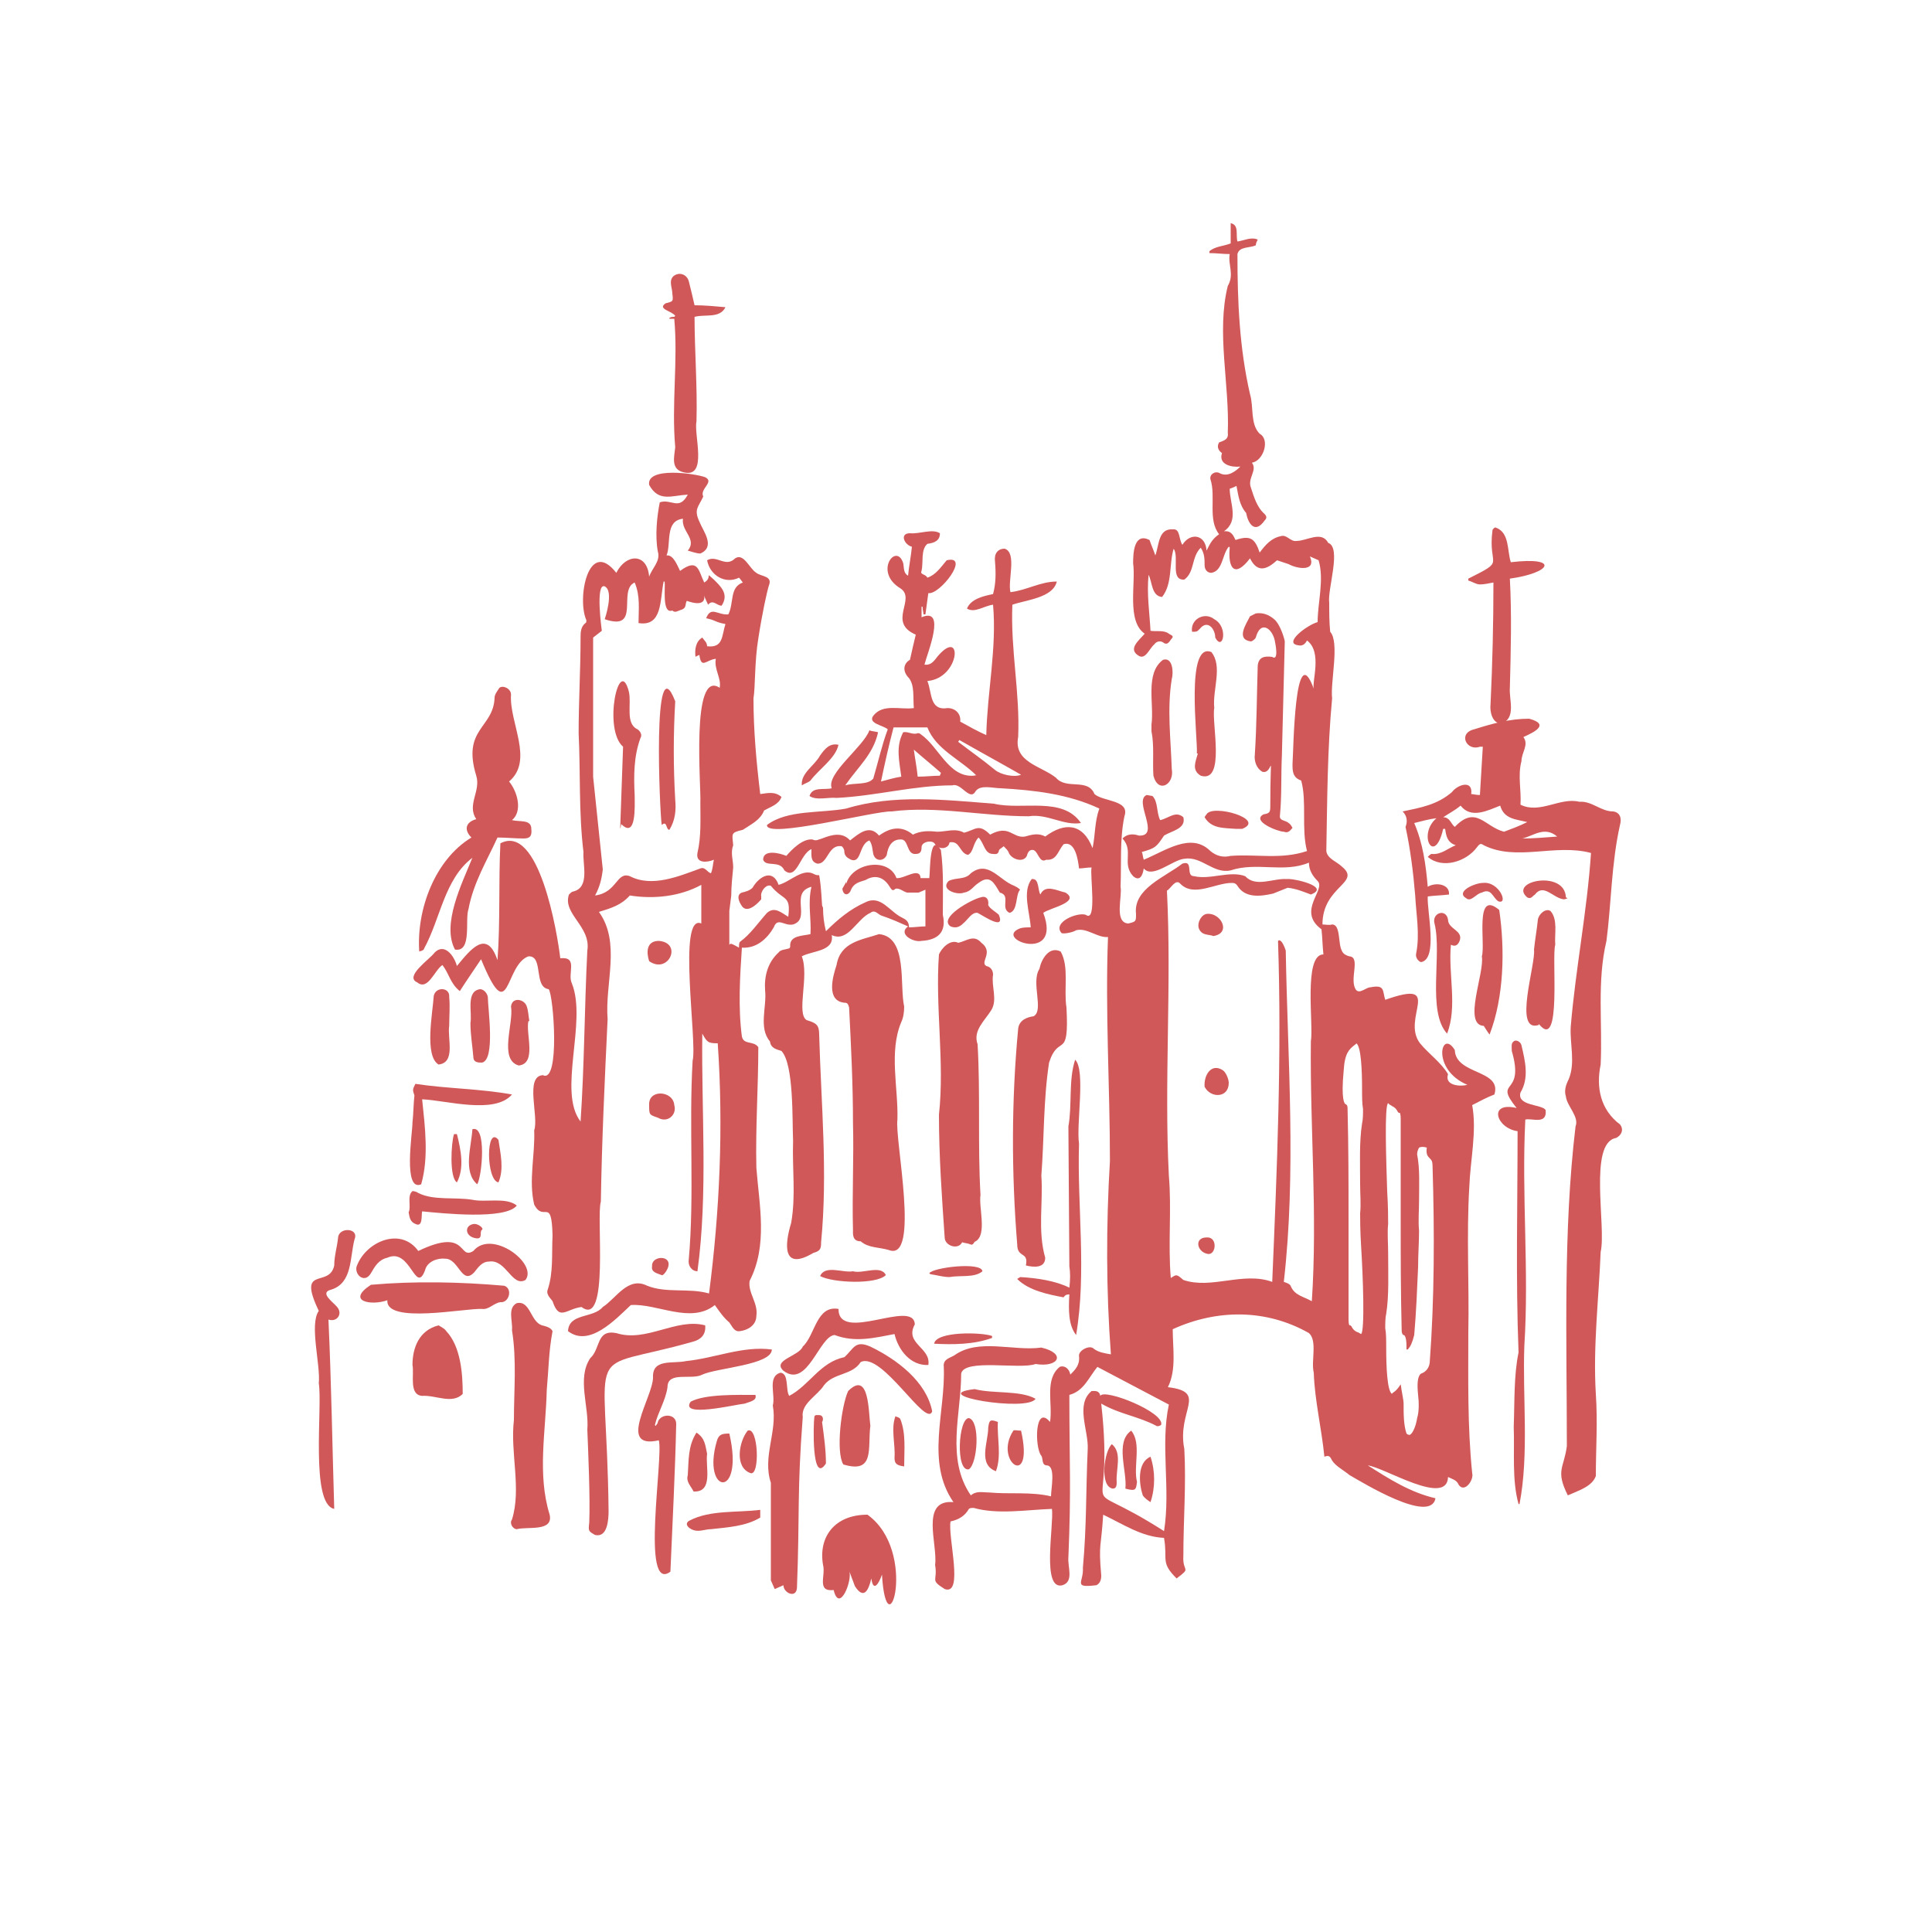 <svg xmlns="http://www.w3.org/2000/svg" width="200" height="200"><style>.st0{fill:#d15859}</style><path d="M105.6 132.2c-.1.1-.2.1-.3.2 1.2 1.2 3.2 1.6 4.8 1.9.2-.3.4-.3.6-.3-.1 1.6-.1 3.2.7 4.2 1.1-6.5.1-13.3.3-19.8-.3-2.1.7-7.6-.4-8.7-.7 2.1-.3 4.7-.7 6.9l.1 14.5c.1.6.1 1.4 0 2.2-1.4-.7-3.3-1-5.1-1.1zM100.5 90.4c-.6.7-1.5.4-2.3.8-.9.9.9 1.5 1.6 1.2.7-.1 1-.7 1.5-1 1.2-.9 1.6 0 2.2 1 1.2.3 0 1.6 1 2.1.9-.2.6-1.9 1.1-2.4-.2-.2-.4-.3-.6-.4-1.6-.6-2.7-2.7-4.5-1.3z" class="st0"/><path d="M102.3 93.7c.1-.7-.3-1-.8-.8-.9.2-4.4 2.1-3.1 3 .5.2.9.1 1.3-.3.5-.4.9-1.2 1.5-1.1.6.3 2.9 1.9 2.2.2-.3-.3-.9-.6-1.1-1zM97.2 98.8c-.4 5.5.6 11.1 0 16.6 0 4.3.3 8.5.6 12.8.1.8 1.4 1.2 1.8.4.3.1.6.1.8.2.4.2.4-.3.6-.3 1.2-.7.3-3.5.5-4.8-.3-5.2 0-10.4-.3-15.6-.5-1.4.7-2.4 1.4-3.5s0-2.5.2-3.7c0-.4-.2-.8-.7-.9-.7-.4.8-1.4-.5-2.4-.8-.9-1.5-.2-2.4 0-.8-.4-1.7.5-2 1.2zM109.8 98.5c-1.2-.6-2 .8-2.2 1.8-.9 1.4.5 4.3-.6 4.9-.7.1-1.5.4-1.6 1.3-.7 7.4-.7 14.9-.1 22.3 0 1.5 1.2.7.9 2.2.8.2 2 .3 2-.8-.8-2.8-.2-5.7-.4-8.5.3-3.9.2-7.8.8-11.7 1-3.1 2.1-.1 1.8-5.7-.3-1.9.3-4.2-.6-5.8zM68.5 85.4c.6-.5.4.5.8.5.6-1 .7-2 .6-3.1-.2-3.4-.2-6.8 0-10.2-2.4-6.2-1.6 11.6-1.4 12.8zM105.6 96.1c-2.9 1.1 4.4 3.7 2.4-1.6.6-.5 3.9-1.1 2.3-2.1-.9-.2-2.1-.9-2.6.2-.3-.5-.1-1.7-.9-1.6-1 1.3-.2 3.4-.1 5-.4 0-.8 0-1.1.1zM102.7 138.5v-.2c-1.1-.4-5.8-.5-6 .8 1.9.1 4.1.1 6-.6zM92.3 84c4.7-.6 9.4.5 14.2.5 1.9-.3 3.6 1 5.4.7-1.9-2.8-6.1-1.3-9-2-5.1-.4-10.4-1-15.3.5-2.6.5-6.1.1-8.2 1.7-.2 1.5 11.3-1.5 12.9-1.4zM66 75.5c-1.3-.6-.6-2.6-.9-3.9-1-3.9-2.7 3.9-.6 5.7l-.3 8.5c.1-.3.1-.5.1-.5 1.6 1.6 1.4-1.9 1.4-3-.1-2-.1-4 .6-5.9.2-.3 0-.7-.3-.9zM84.9 132.1c1.3.7 5.8.9 6.8-.1-.5-1.1-2.4-.1-3.4-.4-1 .2-2.9-.7-3.4.5zM74.2 149.2c-1.6 5.5 2.9 6.1 1.3-.8-.8 0-1.1.1-1.3.8zM78.2 144.4c-1.9 0-5.2-.1-6.7.7-1.2 1.7 4.6.3 5.6.2.5-.2 1.3-.3 1.1-.9zM72.1 148.3c-.9 1.4-.8 2.9-.9 4.4-.2.7.3 1.1.6 1.7 2.1.1 1.2-2.6 1.4-3.9-.2-.9-.2-1.6-1.1-2.2zM77.7 152.5c1 .3.8-4.9-.3-4.4-.9 1.1-1.4 3.8.3 4.4zM84.9 146.5c-.2 0-.6-.1-.6.2-.1.6-.3 7.1 1.2 4.8 0-1.4-.2-2.8-.4-4.3.1-.1.2-.6-.2-.7z" class="st0"/><path d="M68.1 147.2c0 .2-.2.3-.2.4 0 0-.1 0-.1-.1.3-1.3 1.1-2.5 1.3-3.9 0-1.7 2.5-.7 3.6-1.3 1.5-.7 7.2-1 7.2-2.6-3-.4-5.9.9-8.9 1.2-1.3.3-3.5-.3-3.4 1.7 0 2-3.8 7.5.6 6.5.5 1.7-1.9 15.9 1.2 13.6.2-4.7.5-10.5.6-15.3 0-1.1-1.6-1.1-1.9-.2zM81.1 141.9c2.5 1.9 3.7-3.6 5.3-3.7 2.1.8 4.1.3 6.2-.1.4 1.7 1.7 3.3 3.5 3.2.3-1.8-2.5-2.2-1.4-4.2-.1-2.7-7.9 2-7.9-1.6-2.3-.4-2.4 2.7-3.7 3.9-.4 1-3.2 1.4-2 2.5zM101.7 131.6c-.1-1-5.1-.4-5.5.2l.1.1c.7.1 1.3.3 2 .3 1.1-.2 2.6.1 3.4-.6zM68.2 97.4c-1.3 0-1.3 1.2-1 2.1 2 1.4 3.5-1.9 1-2.1z" class="st0"/><path d="M71.7 138.9c.8-.2 1.4-.7 1.3-1.7-3-.8-6.1 1.8-9.2.8-2.1-.4-1.6 1.6-2.7 2.6-1.4 2.1-.1 5-.3 7.4.1 2.5.3 7.1.2 9.6-.1.9-.1.9.6 1.3 1.3.3 1.4-1.6 1.4-2.5-.2-18.2-2.9-14.2 8.7-17.5zM93.6 104.2c-.5-2.2.4-7.2-2.6-7.5-1.8.6-4 .8-4.4 3.2-.4 1.2-1.1 3.7.8 3.9.3 0 .4.1.5.5.2 4 .4 7.9.4 11.9.1 3.7-.1 7.4 0 11.1 0 .4-.1 1.2.8 1.2.8.7 1.9.6 2.9.9 3.3 1.3.6-11.5.9-13.5.1-3.3-.9-7 .4-10.1.2-.4.3-1 .3-1.6zM48.7 105.9c0 1.2.2 2.3.3 3.5 0 .6.5.6.9.6 1.4-.3.6-5.6.6-6.8-.1-.5-.5-.8-.8-.8-1.5.2-.8 2.4-1 3.5zM46.5 103.2c.1-1-1.4-1.1-1.6-.1-.1 1.7-1 6.2.5 7.1 1.8-.2.9-2.7 1.1-4 0-1 .1-2 0-3zM51.6 122.4c.6-1.4.2-3 0-4.4-1.3-1.6-1.3 4.2 0 4.4zM53.7 110.3c1.9-.2.7-3.3 1-4.6h.1c-.1-.5-.1-1.1-.3-1.6-.3-.7-1.5-.9-1.6.1.3 1.7-1.3 5.5.8 6.1zM48.9 116.9c-.1 1.8-1 4.4.5 5.7.5-.8 1-6.2-.5-5.7zM153.2 60.5c.4 0 .9-.1 1.4-.2 0 4.2-.1 8.4-.3 12.6-.1.8.2 2 1.1 2 1.6-.5.8-2.5.9-3.7.1-3.8.2-7.6 0-11.3 4.3-.6 5.2-2.3.1-1.7-.4-1.2-.1-3.1-1.6-3.6-.1 0-.3.2-.3.3-.5 3.9 1.5 3-2.5 5v.2c.4.1.8.4 1.2.4zM86.8 77.1c-.9-.2-1.4.4-1.9 1.1-.6 1.1-2 1.8-1.9 3.1.3-.2.7-.3.9-.5.9-1.2 2.6-2.3 2.9-3.7zM69.9 32.7l-.1.1c-.2 0-.3 0-.5.1v.1h.5c.4 4.4-.3 8.8.1 13.3-.1 1-.5 2.3.9 2.6 2.5.6 1-3.9 1.3-5.3.1-3.6-.2-7.3-.2-10.8 1.1-.3 2.6.2 3.2-1-1.1-.1-2.2-.2-3.2-.2-.2-.9-.4-1.7-.6-2.5-.2-.7-1-1-1.6-.5-.5.5-.1 1.2-.1 1.8.1.8.1.8-.7 1-.9.6.7.8 1 1.3zM67.5 131.1c-.1.6.5.7 1 .9.2.1.7-.7.7-1 .2-1.1-1.8-1-1.7.1zM43.9 98.2c1.7-3.1 2.1-7.2 5-9.4-1.1 2.7-3.2 6.9-1.8 9.5 1.8.3 1-3.1 1.4-4.2.5-2.7 1.9-5 3-7.4.9 0 1.8.1 2.7.1.6 0 .9-.2.8-1 0-1-1.2-.7-2-.9 1.1-.9.6-2.9-.3-4 2.6-2.2 0-6.1.2-9 0-.6-.8-1-1.2-.7-.2.3-.5.7-.5 1-.1 3.2-3.4 3.2-1.9 8.1.5 1.6-1 3 0 4.5-1.1.3-1.3 1.1-.5 1.9-3.8 2.3-5.7 7.5-5.4 11.8.4-.1.5-.2.5-.3z" class="st0"/><path d="M43.6 122.6c.8-2.8.4-5.9.1-8.8 2.5.1 7.5 1.6 9.3-.5-3.3-.6-6.7-.6-10-1.1-.3.6-.3.6-.1 1.2-.1.9-.1 1.9-.2 2.8 0 1.1-1 7.2.9 6.4zM38.4 131.8c.4-.7.8-1.4 1.7-1.6 2.4-1.1 2.9 3.9 3.9 1.3.2-.9 1.3-1.3 2.1-1.2 1.4 0 1.7 2.8 3 1.4.4-.5.8-1.1 1.5-1.1 1.8-.3 2.4 2.7 3.8 1.9 1.3-1.7-3.5-5.3-5.4-3-1.6 1-.5-2.5-5.7 0-1.8-2.5-5.3-1-6.3 1.4-.5.9.7 2.1 1.4.9zM57.2 137.8c-.2-.4-.7-.5-1.1-.6-1.2-.4-1.2-2.6-2.6-2.3-1 .5-.4 1.9-.5 2.8.5 3.1.2 6.2.2 9.3-.4 3.4.8 7.1-.2 10.3-.3.4.1 1 .5 1 1.1-.3 3.8.3 3.4-1.5-1.3-4.2-.4-8.6-.3-12.9.2-2.2.2-4 .6-6.1zM69.8 114.4c-.1-1.5-2.7-1.7-2.6 0 0 1 0 1 .9 1.3 1 .6 2-.3 1.7-1.3z" class="st0"/><path d="M52.2 133.1c-4.5-.4-9.3-.5-13.8-.1-2.6 1.7 0 2.2 1.7 1.6-.2 2.5 8.1.8 9.8.9.7.1 1.2-.6 1.9-.7.9.1 1.3-1.4.4-1.7zM49.4 128.2c.6 0 .2-.7.5-.9.2-.1-.3-.6-.8-.6-1.1.1-1 1.4.3 1.5zM43 126.7c.8.4.6-.9.7-1.3 2.1.2 8.6.9 9.8-.6-1.1-.9-3.2-.3-4.6-.6-1.8-.3-4 .1-5.6-.7-.1-.1-.4-.2-.6-.2-.6.5-.1 1.6-.4 2.2.1.6.2 1 .7 1.2zM45.4 137.2c-2 .5-2.7 2.3-2.7 4.1.2 1-.4 3.1 1 3.2 1.4-.1 3.1.9 4.2-.2 0-2.1-.2-4.9-1.7-6.5-.2-.3-.5-.4-.8-.6zM47.3 122.4c.8-1.5.4-3.4 0-5H47c-.3.9-.5 4.5.3 5zM35 128.1c-.1 1-.4 1.9-.4 2.9-.5 2.4-3.9-.1-1.6 4.7-1 1.4.2 5.6 0 7.5.4 2.4-.9 12.5 1.6 13-.2-6.5-.3-13.1-.6-19.6.9.3 1.5-.6.9-1.3-.4-.5-1.9-1.5-.6-1.8 2.2-.7 1.9-3.3 2.4-5.2.5-1.2-1.6-1.3-1.7-.2zM118.3 154.8c.2.3.5.5.8.7.5-1.5.5-3.2 0-4.7-1.4.6-1.2 2.8-.8 4zM117.1 148.1c-1.7 1.2-.4 4.2-.6 6 1.1.3 1.1.1 1.2-.7-.4-1.6.5-4-.6-5.3zM115.2 154.1c.4 0 .4-.4.4-.7-.1-1.3.6-3-.5-3.9-.8.7-1.3 4.4.1 4.6zM107.2 144.8c-1.6-.9-4.4-.5-6.3-1-5.2.6 5.5 2.4 6.3 1zM153.5 91.4c-.8 0-2.9.9-1.7 1.6.5.4 1-.5 1.6-.6 1-.5 1.1.5 1.7.9 1.1.4.1-2.1-1.6-1.9zM90.1 147.6c-.2-1.4-.1-5.8-2.3-3.6-.7 1.5-1.3 6.3-.5 7.6 3.3 1 2.5-1.7 2.8-4zM104.9 148.1c-2.1 3.2 2.2 6.2.8 0-.4 0-.7-.1-.8 0zM102.3 147.8c0 1.5-1.1 3.8.8 4.5.6-1.6.1-3.5.2-5.1-.8-.3-.9-.2-1 .6zM158.9 92.6c.9-1.2 1.9.4 3 .5.1 0 .3-.1.4-.1-.1 0-.1-.1-.2-.1-.1-2.9-6-1.7-4 0 .4.2.5-.1.8-.3zM100.3 152.1c.9-.6 1.2-5 0-5.3-1.1 0-1.4 5.6 0 5.3zM160.5 94.3c-.5-.3-1.2.3-1.3.9-.1 1-.3 2.1-.4 3.1.2 1.5-2.2 8.7.5 7.8v-.1c2.4 3 1.3-7 1.7-8.2-.1-1.1.3-2.6-.5-3.5zM151.1 97.4c.4-1.1-1.2-1.2-1.2-2.2-.2-1.2-1.7-.7-1.4.4.8 3.2-.8 9.1 1.3 11.4 1.1-2.8.1-6.2.4-9.2.4.2.7.1.9-.4zM125.7 64.1c-1-.8-2.5 0-2.3 1.3.5 0 .5 0 .8-.3.8-1 1.6 0 1.6.9.8 1.5 1.4-1.1-.1-1.9zM124.3 80.3c2.6.8 1.1-5.5 1.4-7-.2-1.9.9-4.3-.3-5.8-2.7-1.1-1.4 8.9-1.5 10.5h.1c-.2.8-.7 1.7.3 2.3zM127.2 112.1s-.1 0 0 0c0-.4-.3-1.1-.6-1.3-1.2-.8-2 .5-1.9 1.7.6 1.2 2.5 1.2 2.5-.4zM93.2 146.9c-.1-.2-.4-.2-.5-.3-.5 1.3 0 2.9-.1 4.3 0 .6.2.8 1 .9 0-1.7.2-3.4-.4-4.9zM157.4 113.1c.9-1.5.5-3.2.1-4.9-.1-.4-.6-.6-.8-.4-.3.2-.2.6-.2 1 1.4 4.8-2 2.8.5 5.9-3-.7-2.1 2.1.1 2.4 0 7.6-.2 15.3.1 22.9-.5 2.4-.4 5.1-.5 7.7.1 2.6-.2 5.5.5 8h.1c1-5.2.3-11 .5-16.4.5-7.8-.3-15.6.1-23.4.6-.2 2.3.6 2.1-1-.4-.6-3-.4-2.6-1.8zM124.9 84.3c-.1.1-.2.3-.2.3.7 1.2 2 1.1 3.2 1.2h.7c2.5-1-3.1-2.6-3.7-1.5z" class="st0"/><path d="M167.7 85.4c.2-.7 0-1.3-.7-1.4-1.3 0-2.2-1.1-3.5-1-2-.5-4.1 1.3-6.1.3.1-1.5-.3-3 .1-4.5 0-.9.8-1.7.2-2.5 1.1-.5 2.8-1.3.6-1.9-2 0-3.8.5-5.7 1.1-1.7.4-.8 2.3.6 1.8h.3c-.1 1.7-.2 3.3-.3 5-.4 0-.7-.1-.9-.1.2-1.5-1.4-1-2-.2-1.5 1.3-3.2 1.6-5.1 2 .5.5.5 1.1.3 1.6.5 2.3.8 4.7 1 7.1.1 2 .5 4 .1 6-.1.4.2.8.5.9 1.8-.3.6-5.3.7-6.8.7-.1 1.4-.1 2.2-.2.1-1.1-1.4-1.3-2.2-.8-.2-2.3-.5-4.5-1.4-6.6.8-.2 1.5-.4 2.3-.5-2 1.7-.2 5 .7 1.1h.2c.1.7.2 1.4 1.1 1.7-.8.3-1.5 1-2.5.9-.1 0-.3.2-.4.3 1.5 1.3 4 .5 5.1-1 .3-.4.4-.4.7-.2 3.4 1.7 7.4-.2 11.1.8-.4 6-1.6 12-2.1 18-.1 1.8.5 3.7-.2 5.4-.3.6-.5 1.2-.3 1.8.1 1 1.4 2.1 1 3.1-1.3 10.9-.9 22.1-.9 33.1-.3 2.3-1.2 2.5.1 5.1 1.1-.5 2.5-.9 2.9-2 0-2.8.2-5.6 0-8.5-.3-4.9.3-9.8.5-14.7.6-2.6-1.3-11.3 1.6-11.8.6-.3.8-.9.4-1.4-2-1.5-2.5-3.8-2-6.2.2-4.3-.4-8.6.6-12.8.5-3.8.5-8 1.4-12zm-12 .7c-2-.5-2.9-2.8-5.1-.5-.4-.3-.5-1-1.2-1 .6-.4 1.2-.7 1.8-1.2 1.1 1.4 2.8.5 4.1 0 .4 1.4 1.6 1.4 2.8 1.7-.8.4-1.6.7-2.4 1zm1.9.7c1.2-.3 2.3-1.3 3.6-.2-1.3.1-2.5.2-3.6.2zM125.6 96.9c1.9-.3.8-2.4-.6-2.3-.6 0-1.1.9-.9 1.5.3.8 1.1.6 1.5.8z" class="st0"/><path d="M153.6 106.2c.2.3.3.5.6.9 1.5-3.9 1.6-8.8 1-12.9-2.6-2.2-1.4 3.5-1.8 4.8.3 1.7-2 7.1.2 7.2zM125 129.8c.9.2 1.1-1.8-.1-1.7-1.3 0-1 1.5.1 1.7zM71.8 158.4c.6.2 1.2-.1 1.8-.1 1.8-.2 3.6-.3 5.1-1.2v-.8c-2.4.3-5.2 0-7.3 1.1-.6.3-.2.8.4 1zM96.5 146.1c-.6-3.1-3.7-5.4-6.4-6.7-1.6-.7-1.7.2-2.7 1.1-2.5.5-3.6 2.9-5.7 4-.4-.6 0-2.3-.9-2.4-1.4.4-.5 2.3-.8 3.4.5 2.7-1.1 5.3-.2 8v10.1l.4.9.9-.4c0 .8 1.3 1.4 1.4.3.3-7.8 0-9.9.6-17.7-.2-1.4 1.5-2.2 2.2-3.3 1-1.3 2.9-1 3.8-2.4 2.2-1.1 6.8 6.9 7.4 5.1zM119.2 75v.7c.3 1.5.1 3.1.2 4.6.5 1.9 2.2.9 1.9-.7-.1-3.1-.5-6.2 0-9.3.2-.7.1-2.3-.9-2-1.9 1.4-.9 4.6-1.2 6.7z" class="st0"/><path d="M89.8 156.8c-3.4 0-5.1 2.3-4.6 5.2.3 1.1-.7 2.8 1.1 2.6.6 2.5 2-1.1 1.6-2l.6 1.6c.9 1.4 1.4.5 1.7-.8.2 1.5.8.5 1.1-.4.5 8.3 3.8-2.4-1.5-6.2zM132.7 78.2l.3-11.8c0-.1-.4-1.7-1.1-2.3-.6-.5-1.2-.7-1.9-.6l-.6.3c-.4.8-1.5 2.4.1 2.6.1 0 .4-.2.5-.4.5-1.9 1.8-.9 2 .5.4 2.1-.3 1.5-.3 1.5-.8-.1-1.4 0-1.5.9-.1 3.1-.1 6.1-.3 9.2-.1.7.2 1.5.8 1.8 1.2.3.8-3.2.8 3.6 0 .6-.1.7-.7.8-1.3.7 1.5 1.8 2.1 1.8.5.2.7-.2.9-.4 0 0-.2-.4-.4-.5-.3-.3-1-.2-.9-.8.2-2.1.1-4.1.2-6.2z" class="st0"/><path d="M150.6 108.7c-1.4-2.3-2.5 2 1.3 3.6-.7.2-2.4.1-2-1.1-.7-1.2-2-2.1-2.9-3.2-2-2.6 2.6-6.7-3.6-4.5-.3-.9 0-1.6-1.5-1.3-.5 0-1.1.7-1.5.3-.8-1 .5-3.4-.7-3.5-.4-.1-.7-.3-.8-.6-.4-.7-.1-2.7-1-2.7-.3.1-.7 0-1 0 0-4 4.1-4.3 2-6-.5-.5-1.5-.8-1.6-1.6.1-5.3.1-10.5.6-15.8-.2-1.7.8-5.8-.2-6.9-.1-1-.1-2-.1-3-.2-1.4 1.3-5.7-.1-6.2-.7-1.3-2.2-.2-3.3-.2-.6.1-1-.7-1.6-.5-1 .2-1.6.9-2.2 1.7-.5-1.5-1-1.8-2.5-1.3-.2-.4-.4-1-1.2-.9 1.6-1.1.6-2.9.6-4.4.3-.1.5-.2.7-.3.2 1 .3 2 1 2.8.2 1.1.9 2.2 1.9.8.2-.2.3-.4 0-.7-.8-.7-1.1-1.8-1.4-2.7-.4-1 .7-1.8.1-2.6 1.2-.2 1.9-2.4.8-3-1-1-.6-2.8-1-4.1-1.1-4.8-1.3-9.6-1.3-14.5.2-.8 1.2-.6 1.9-.9 0-.2.1-.4.2-.6-.7-.3-1.4.1-2.1.2-.2-.7.2-1.7-.7-1.9v2.1c-.8.3-1.6.3-2.2.8v.2c.7 0 1.4.1 2.1.1-.2 1.1.5 2.1-.2 3.3-1.2 4.8.2 10.2 0 15.2.1.7-.4.8-.9 1-.3.5 0 .9.3 1.1-.4 1.2 1 1.5 1.9 1.4-.5.5-1.3 1.1-2.1.7-.5-.3-1.1.1-1 .6.6 1.8-.3 4.2.9 5.7-.7.5-.9.9-1.3 1.7-.1-1.7-1.7-1.9-2.5-.6-.4-.6-.2-1.7-1-1.6-1.5-.1-1.4 1.6-1.8 2.7-.2-.6-.4-1-.6-1.6-1.6-.8-1.7 1.3-1.7 2.4.3 2.1-.7 6 1.2 7.3-.6.7-1.8 1.6-.6 2.3.7.4 1.1-.8 1.6-1.2.2-.3.6-.4.9-.2.5.4.7-.2.9-.4.3-.3-.2-.4-.3-.5-.5-.4-1.3-.2-1.9-.3-.1-1.9-.4-3.8-.2-5.8.4.8.3 2.2 1.4 2.3 1.1-1.4.7-3.4 1.2-5 .6.9-.4 3.3 1.1 3.2 1.1-.8.7-2.3 1.7-3.3.4.6.4 1.2.4 1.8 0 .5.3.8.7.8 1.2-.2 1.1-1.9 1.8-2.7 0 0 .1 0 .1.1-.2 2.1.5 3.2 2.1 1.1.8 1.6 1.8 1.1 2.8.2l1.2.4c.9.5 2.9.8 2.2-.8l.9.4c.6 2-.1 4.4-.1 6.4-1.1.3-3.6 2.2-2 2.4.4.1.7-.1.9-.5 1.6 1.2.5 4.2.7 5-2-5.5-2.1 6.6-2.2 7.8 0 .7 0 1.4.9 1.7.6 2.2 0 5 .6 7.3-2.7.9-5.2.3-7.9.5-.8.2-1.5 0-2.1-.5-2-2-4.7 0-6.9.9-.1-.3-.1-.6-.2-.8 1.4-.4 1.5-.5 2.3-1.7.8-.5 2.3-.7 2-1.9-.8-.7-1.5.1-2.4.3-.4-.8-.2-1.9-.8-2.5l-.6-.1c-1.4.6 1.5 4.3-.8 4.2-.6-.2-1.2-.2-1.7.3 1.2 1.3-.1 2.6 1.1 3.9.7.6 1-.1 1.1-.8.9 1.1 3-.9 4.2-1 1.8-.3 3 1.6 4.8 1.2 2.7-.9 5.5.3 8.1-.8 0 .8.4 1.4.9 1.9.9.9-2.2 3.1.4 5 .1.9.1 1.7.2 2.6-2.1 0-1 7.3-1.3 9-.1 9 .7 17.9.1 26.9-.9-.5-1.8-.6-2.2-1.6-.1-.2-.4-.3-.7-.4 1.3-11.4.4-22.9.2-34.3-.3-.9-.6-1.2-.8-1 .4 11.8-.1 23.5-.6 35.3-3-1.1-6.3.8-9.2-.2-.7-.6-.7-.6-1.3-.2-.3-3.5.1-7.1-.2-10.6-.5-9.8.3-19.7-.2-29.5.4-.2.9-1.3 1.4-.7 1.4 1.4 3.6-.1 5.3-.1.2 0 .4 0 .6.3.8 1.3 2.4 1.1 3.7.8l1.5-.6c.9.1 1.6.4 2.4.7 2.1-.8-1.8-1.7-2.5-1.6-1.4-.1-3.2.9-4.3-.3-1.6-.6-3.6.4-5.3 0-.9 0 0-1.7-1.2-1.3-1.8 1.4-5.1 2.6-4.8 5.2 0 .8 0 .8-.8 1-1.5-.1-.6-2.8-.8-3.8.1-2.4-.1-4.9.4-7.3.6-1.7-2.2-1.5-3.1-2.3-.7-1.7-2.9-.4-4-1.7-1.5-1.2-4.4-1.6-3.9-4.2.2-4.6-.8-9-.6-13.7 1.4-.5 4.2-.7 4.6-2.4-1.7 0-3.1.9-4.8 1.1-.3-1.2.7-4.1-.6-4.5-.7 0-1.1.5-1 1.3.1 1.2.1 2.3-.2 3.4-1 .2-2.3.5-2.7 1.5.8.5 1.8-.3 2.7-.4.4 4.5-.6 9-.7 13.5-.9-.4-1.8-.9-2.7-1.4.1-.8-.5-1.4-1.3-1.4-1.9.3-1.6-1.6-2.1-2.8 3.4-.3 3.7-5.6 1.1-2.6-.4.5-.7 1-1.4.9.3-1.2 2.3-6-.3-4.9v-1.1h.1c0 .3.1.6.1.8h.2c.1-.7.2-1.5.3-2.2 1.2.2 4.4-4 1.9-3.4-.6.7-1.1 1.5-2 1.8-.2-.4-.8-.3-.6-.7.2-.9-.1-2.2.6-2.8.7-.1 1.3-.3 1.3-1.1-.8-.5-2.1.1-3.1 0-1.1 0-.6 1.2.2 1.4-.1 1-.3 2-.4 3-.5-.3-.4-.8-.5-1.3-.7-2.2-3.1.9-.3 2.6 1.7 1.1-1.4 3.5 1.6 4.8-.2.8-.4 1.7-.6 2.6-.7.4-.8 1.2-.1 1.9.6.8.4 2 .5 3.1-1.4.2-3.2-.5-4.2.8-.6.8 1.1 1 1.5 1.4-.6 1.6-1 3.4-1.5 5.1-.6.7-1.9.4-2.9.7 1.3-1.9 2.9-3.2 3.4-5.5-.4-.1-.7-.1-.9-.2-.6 1.7-4.5 4.5-3.9 6-.8.2-2-.2-2.3.8.7.5 2 .1 2.8.2 4.1-.2 8-1.3 12-1.3.9-.3 1.8 1.7 2.4.6.5-.7 1.8-.3 2.6-.3 3.5.2 7 .6 10.2 2.1-.5 1.4-.4 2.7-.7 4.1-1-2.6-2.9-2.7-4.9-1.2-.7-.4-1.4-.2-2.1 0-1.3.2-1.6-1.3-3.6-.2-1.2-1.2-1.5-.5-2.7-.2-.9-.5-1.8-.1-2.8-.1-.9-.1-1.7-.1-2.5.3-1.2-1-2.4-.7-3.5.1-1-1.2-2.1-.2-3 .5-.8-.9-1.9-.6-2.9-.2-.4.1-.6.3-1 .1-1-.1-2.1 1-2.7 1.7-.7-.3-2.4-.7-2.4.4.3.8 1.7 0 2.2 1.1 1.3 1.1 1.6-1.7 2.8-2.2 0 .7-.1 1.3.6 1.5 1.1.1 1.1-2 2.5-1.8.1 0 .3.3.3.5 0 .5.3.7.7.9 1.1.4.8-1.6 1.9-2 .3.4.3.9.4 1.4.2.8 1.1.8 1.4.1.1-.8.5-1.6 1.4-1.6.9-.1.6 1.6 1.6 1.5.5 0 .6-.3.6-.7 0-.6 1.2-.8 1.4-.3.4.6 1.4.5 1.5-.2 1.1-.2 1 1.1 1.9 1.3.6-.3.5-1.2 1.1-1.8.6.6.6 1.7 1.5 1.7.2 0 .5.1.6-.3 0-.2.3-.3.5-.5.2.2.4.4.5.6.2.7 1.5 1.2 1.9.4.1-.4.3-.7.7-.6.5.2.6 1.4 1.3 1 1.1.1 1.2-.9 1.8-1.6 1.2-.4 1.5 1.6 1.6 2.5.4 0 .8-.1 1.3-.1-.2.7.6 5.8-.6 4.9-.9-.3-3.5.8-2.5 1.9.3.1 1.2-.1 1.5-.3 1.1-.3 2.2.8 3.3.7-.3 7.7.2 15.5.2 23.2-.4 6.6-.4 13.4.1 20-.6-.1-1.3-.2-1.8-.6-.4-.4-1.6.2-1.5.8.1.9-.4 1.4-.9 1.9-.1-.6-.6-1-1.1-.8-1.6 1.3-.7 3.8-1 5.7-1.6-1.9-1.6 2.7-.9 3.5.2.3 0 1 .6 1 .9.1.4 2.4.4 3.2-2.1-.5-4.3-.2-6.4-.4-.7 0-1.3-.2-1.9.3-2.6-3.8-1-8.4-1-12.6.3-1.6 6.1-.4 7.7-1 2.4.4 3.2-1.1.6-1.7-2.9.4-6.5-1-9 .8-.5.3-1.2.4-1.1 1.2.2 4.7-1.9 9.8 1 14-3.5-.3-1.6 4.4-1.9 6.5.3 1.7-.6 1.5 1 2.5 2 .7.3-5.4.6-7 .9-.2 1.5-.6 1.9-1.3.1-.1.3-.1.5-.1 2.5.7 5.4.2 8.1.1.2 1.8-1.1 8.5 1.1 7.9 1.2-.4.5-1.9.6-2.9.3-7.2.1-9.6.1-16.8 1.5-.4 2-1.8 2.9-2.9 2.5 1.3 4.9 2.6 7.4 3.9-.9 4.2.2 8.7-.5 13.1-9.7-6.2-5 .3-6.5-13.2 1.9 1.1 3.8 1.3 5.7 2.3.1.1.4 0 .5-.1.4-1.3-5.9-3.8-6.3-3-.1-.6-.6-.5-.9-.5-1.7 1.4-.3 4.1-.4 6-.2 4.4-.1 7.9-.5 12.3.1 1.5-1.1 2.1 1.4 1.8.4-.2.5-.6.5-1-.3-3.4 0-2.9.2-6.3 2.1 1 4 2.3 6.3 2.4.4 2.3-.4 2.5 1.3 4.2 1.6-1.2.6-.6.7-2.3 0-3.7.3-7.4.1-11.1-.8-4 2.5-5.9-1.7-6.4.9-1.8.5-4 .5-6 4.6-2.1 9.7-2.1 14.1.4.9.8.2 2.9.5 4.1.1 2.9.8 5.7 1.1 8.7.5-.2.6 0 .8.4.4.6 1.2 1 1.8 1.5 1.4.8 8.4 5.1 8.9 2.4-2.6-.6-4.8-2-7-3.4 1.7.2 8.2 4.3 8.3 1.2.4.2.9.3 1.1.8.6.9 1.6-.5 1.4-1.2-.5-4.9-.4-9.7-.4-14.6.1-5-.2-10 .1-15 .1-2.8.8-5.8.3-8.5.8-.4 1.5-.8 2.3-1.1.8-2.6-4-2-4.1-4.6zM97.3 80.3c-.7 0-1.5.1-2.3.1-.1-1-.3-2-.4-2.8.9.8 1.9 1.6 2.8 2.4 0 .1-.1.2-.1.3zm3.5 0c-2.6.2-3.6-3-5.5-4.3-.1-.1-.2-.1-.3-.1-.5.2-1-.2-1.5-.1-.8 1.5-.4 3-.2 4.6-.7.1-1.3.3-2.1.5.4-1.9.8-3.7 1.3-5.6H96c.9 2.3 3.4 3.3 5.1 5-.1-.1-.2 0-.3 0zm2.2-.6c-1.2-1-2.5-1.9-3.8-2.9 0-.1.1-.1.1-.2 2.1 1.2 4.3 2.4 6.4 3.6-.7.3-2.1 0-2.7-.5zm37.9 58.4c-.2-.1-.3-.2-.4-.2-.2-.1-.4-.2-.6-.6l-.1-.1h-.1c-.1-.1-.1-.5-.1-.8v-10.5c0-3.4 0-7-.1-11.1 0-.2 0-.4-.2-.5-.1 0-.5-.4-.2-3.5.1-1.8.6-2.2 1.1-2.6.1-.1.2-.1.2-.2.5.3.6 2.8.6 4.7 0 .8 0 1.6.1 2.1 0 .5 0 1.1-.1 1.5-.3 1.9-.2 4.2-.2 6.3 0 1 .1 2.1 0 3 0 .5 0 1.8.1 3.4.2 3.1.4 8.8 0 9.1zm7.1 3c-.1.7-.6 1-.9 1.1-.4.3-.4 1.2-.3 2.2.1.8.1 1.8-.1 2.4-.1.7-.4 1.5-.7 1.7-.1.1-.3 0-.4-.1-.3-.9-.3-2-.3-3.1 0-.4-.2-1.2-.3-2-.2.3-.4.6-.7.8-.1.1-.2.1-.2.2-.5-.3-.6-2.8-.6-4.7 0-.8 0-1.6-.1-2.1 0-.5 0-1.1.1-1.5.3-1.9.2-4.1.2-6.3 0-1-.1-2.1 0-3 0-.5 0-1.8-.1-3.4-.1-3.1-.3-8.9.1-9.1l.1.1c.1.1.2.1.3.2.2.1.4.2.6.6l.1.1h.1c.1.1.1.5.1.8v10.6c0 3.4 0 7.1.1 11.1 0 .3.1.5.2.5s.3.2.3 1.2V139.7c.1 0 .2 0 .2-.1.2-.2.4-.6.6-1.4.2-2.3.3-4.7.4-7 0-1.3.1-2.6.1-3.8-.1-1 0-2.1 0-3.1 0-1.6.1-3.3-.2-4.8 0-.3.1-.5.2-.7.2-.1.5-.1.8 0-.1.7.1.9.3 1.1.2.2.3.3.3.9.2 6.7.2 13.6-.3 20.3z" class="st0"/><path d="M74 135.1c.5.7.9 1.3 1.5 1.8.3.4.5 1 1.1.9.8-.1 1.7-.6 1.7-1.6.2-1.3-.9-2.4-.7-3.6 1.9-3.7 1-7.8.7-11.7-.1-4.1.2-8.4.2-12.5-.5-.7-1.5-.2-1.7-1.1-.4-3-.2-6.2 0-9.2 1.5.1 2.6-.9 3.3-2.1.4-1.1 1.1-.1 2-.3 1.9-.6-.4-3.3 1.9-3.9-.4 1.7 0 3.3-.1 4.9-.8.2-2.2.1-2.1 1.3 0 .1-.1.2-.2.2-.3.1-.8.1-1 .4-1.1 1-1.5 2.4-1.4 3.9.2 1.7-.7 3.9.5 5.3.1.7.6.8 1.2 1 1.3 1.4 1.1 7.2 1.2 9.3-.1 2.9.3 5.7-.2 8.5-.7 2.3-.9 5 2.3 3.1.7-.2.8-.4.8-1.1.7-7.2 0-14.3-.2-21.5 0-1-.3-1.2-1.3-1.5-1.1-.7.3-4.6-.5-6.6 1.1-.6 3.4-.5 3.1-2.2 1.7.8 2.6-1.7 4-2.3.5-.4.8.2 1.2.3.9.3 1.8.7 2.7 1.1-1.1.8.6 1.7 1.4 1.5 1.7-.1 2.6-.9 2.2-2.7 0-2.2.1-4.5-.2-6.7-1.2-2-1.1 2.3-1.2 2.9h-.9c-.1-1.2-1.7.1-2.5 0-.8-2.2-4.6-1.6-5.2.6v-.2l-.4.7c.1.8.7.7.9.1.3-.7.9-.8 1.5-1 1-.6 1.9-.3 2.5.7.2.3.3.5.6.2.4-.1.8.3 1.2.4h1.2c.2-.1.5-.2.7-.3v3.8c-.6 0-1.1.1-1.7.1 0-.6-.3-.8-.7-1-1.3-.6-2.2-2.4-3.8-1.6-1.6.7-2.9 1.8-4.1 3-.2-.8-.3-1.6-.3-2.4 0-.1-.1-.2-.1-.3-.1-1.8-.2-2.6-.3-3.1-.2 0-.3 0-.5-.1-1.2-.7-2.5.8-3.7 1.1-.6-1.7-2-.9-2.7.3-.3.3-.7.4-1.1.5 0 0-.8.2 0 1.4.5.7 1.4 0 2-.7v-.3c-.1-.5.5-1.3 1-1.1 1.3 1.6 2.1.9 1.8 3.2-.7-.4-1.4-1.1-2.2-.4-.9 1-1.7 2.2-2.8 3-.1.1-.1.4-.1.6-.2-.1-.5-.3-.8-.4-.1 0-.1 0-.2.1v-3.5l.2-1.6c0-.9.1-1.9.2-2.9 0-.8-.3-1.5 0-2.3-.1-1.2-.3-1.3 1-1.6.9-.6 1.8-1 2.2-2 .7-.4 1.5-.6 1.8-1.4-.7-.6-1.4-.4-2.2-.3-.4-3.3-.7-6.6-.7-9.9.2-1.2.1-3.8.5-6.2.4-2.6.9-4.9 1.1-5.5.4-1-.8-.9-1.3-1.3-.7-.4-1.3-2.1-2.2-1.5-1 1-1.9-.4-2.9.2.3 1.6 1.9 2.5 3.3 1.8.2.2.3.4.4.5-1.4.5-.9 2.1-1.5 3.3-1.1.1-1.8-.9-2.3.4 1 .2.9.4 2 .6-.4 1.2-.2 2.5-1.9 2.3 0-.4-.3-.6-.5-.9-.7.4-.8 1.3-.7 2 .1-.1.2-.1.4-.2.2 1.5.7.5 1.7.4-.2 1.1.6 2 .4 3-3-2-1.9 10.3-2 11.9 0 1.7.1 3.5-.3 5.2-.2 1.1 1 1 1.7.7-.1.4-.1.9-.3 1.4-.4-.1-.6-.7-1.1-.5-2.2.8-5 2-7.3.8-1.4-.5-1.3 1.7-3.6 2 .5-.9.7-1.8.8-2.7l-1-9.6V66l.9-.7s-.7-5 .3-4.6c1 .5 0 3.4 0 3.4 3.8 1.3 1.3-3 3.1-3.8.6 1.4.4 2.8.4 4.2 2.5.4 2.2-2.4 2.6-4.3h.1c.1.6-.3 3.4.8 3 .3.3.6 0 1-.1.5-.2.3-.6.5-.9 3.1 1.1 1-2.1 2.2.4.5-.6.9.1 1.4.1.8-1.2-.1-2-.8-2.7-1-.9-.1-.2-1 .3-.6-1.2-.6-2.6-2.5-1.2-.3-.6-.7-1.7-1.4-1.6.5-1.2-.2-3.6 1.7-3.8-.2 1.3 1.5 2.1.5 3.3.4.1.9.3 1.3.3 1.6-.7.3-2.3-.1-3.3-.6-1.3-.1-1.5.4-2.6-.4-.8 1.2-1.5.2-2-1.1-.4-6.1-1.1-5.8.8 1 1.8 2.3 1.1 4 1-.9 1.7-1.7.4-2.9.8-.3 1.5-.5 3.5-.2 5.1.3 1-.6 1.7-.9 2.6-.2-2.5-2.4-2.4-3.4-.4-2.9-3.7-4.1 2.7-3.1 4.9 0 .1 0 .3-.1.3-.5.4-.5 1-.5 1.5 0 3.3-.2 6.6-.2 9.9.2 4.1 0 8.2.5 12.3-.1 1.3.7 3.7-1.1 4.1-.1 0-.3.2-.4.3-.7 2 2.3 3.3 1.9 5.8-.3 5.9-.3 11.8-.7 17.7-2.4-3.1.7-10.3-.9-14.3-.5-1 .7-2.8-1.2-2.6-.3-2.6-2.2-14-6.2-11.9-.2 4 0 8.1-.3 12.1-1.1-3.3-2.8-1.1-4.2.6-.3-1.1-1.3-2.4-2.3-1.4-.5.7-3.2 2.5-1.8 3.1 1.1.9 1.8-1.3 2.6-1.8.7.9.8 1.9 1.8 2.7.7-1.1 1.4-2.1 2.2-3.3 3 7.3 2.4.6 4.9-.3 1.6-.1.5 3.2 2.1 3.4.5.6 1.2 9.8-.6 8.9-1.9.1-.4 4.3-.9 5.7.1 2.6-.6 5.2 0 7.7 1 1.9 1.8-.9 1.9 3.2-.1 1.9.1 3.8-.5 5.6-.2.5.3.9.5 1.2.7 2.1 1.4.8 3 .6 2.9 2.2 1.5-9.4 2-10.9.1-6.3.4-12.6.7-18.9-.3-3.7 1.4-7.9-.9-11.1 1.3-.4 2.3-.7 3.2-1.7 2.5.4 5.2.1 7.4-1.1v4c-2.5-1.1-.4 12.3-.9 14.2-.4 6.9.2 13.8-.4 20.6-.1.6.3 1.2.9 1.2 1.1-8.1.4-16.4.5-24.6.5.9.6 1 1.6 1 .6 8.7.2 17.4-.9 25.9-2.1-.6-4.4 0-6.4-.8-2-1-3.2 1.3-4.6 2.2-1 1.2-3.5.6-3.6 2.5 2.2 1.7 4.9-1.2 6.5-2.7 2.7-.2 6.2 2 8.7 0z" class="st0"/></svg>
